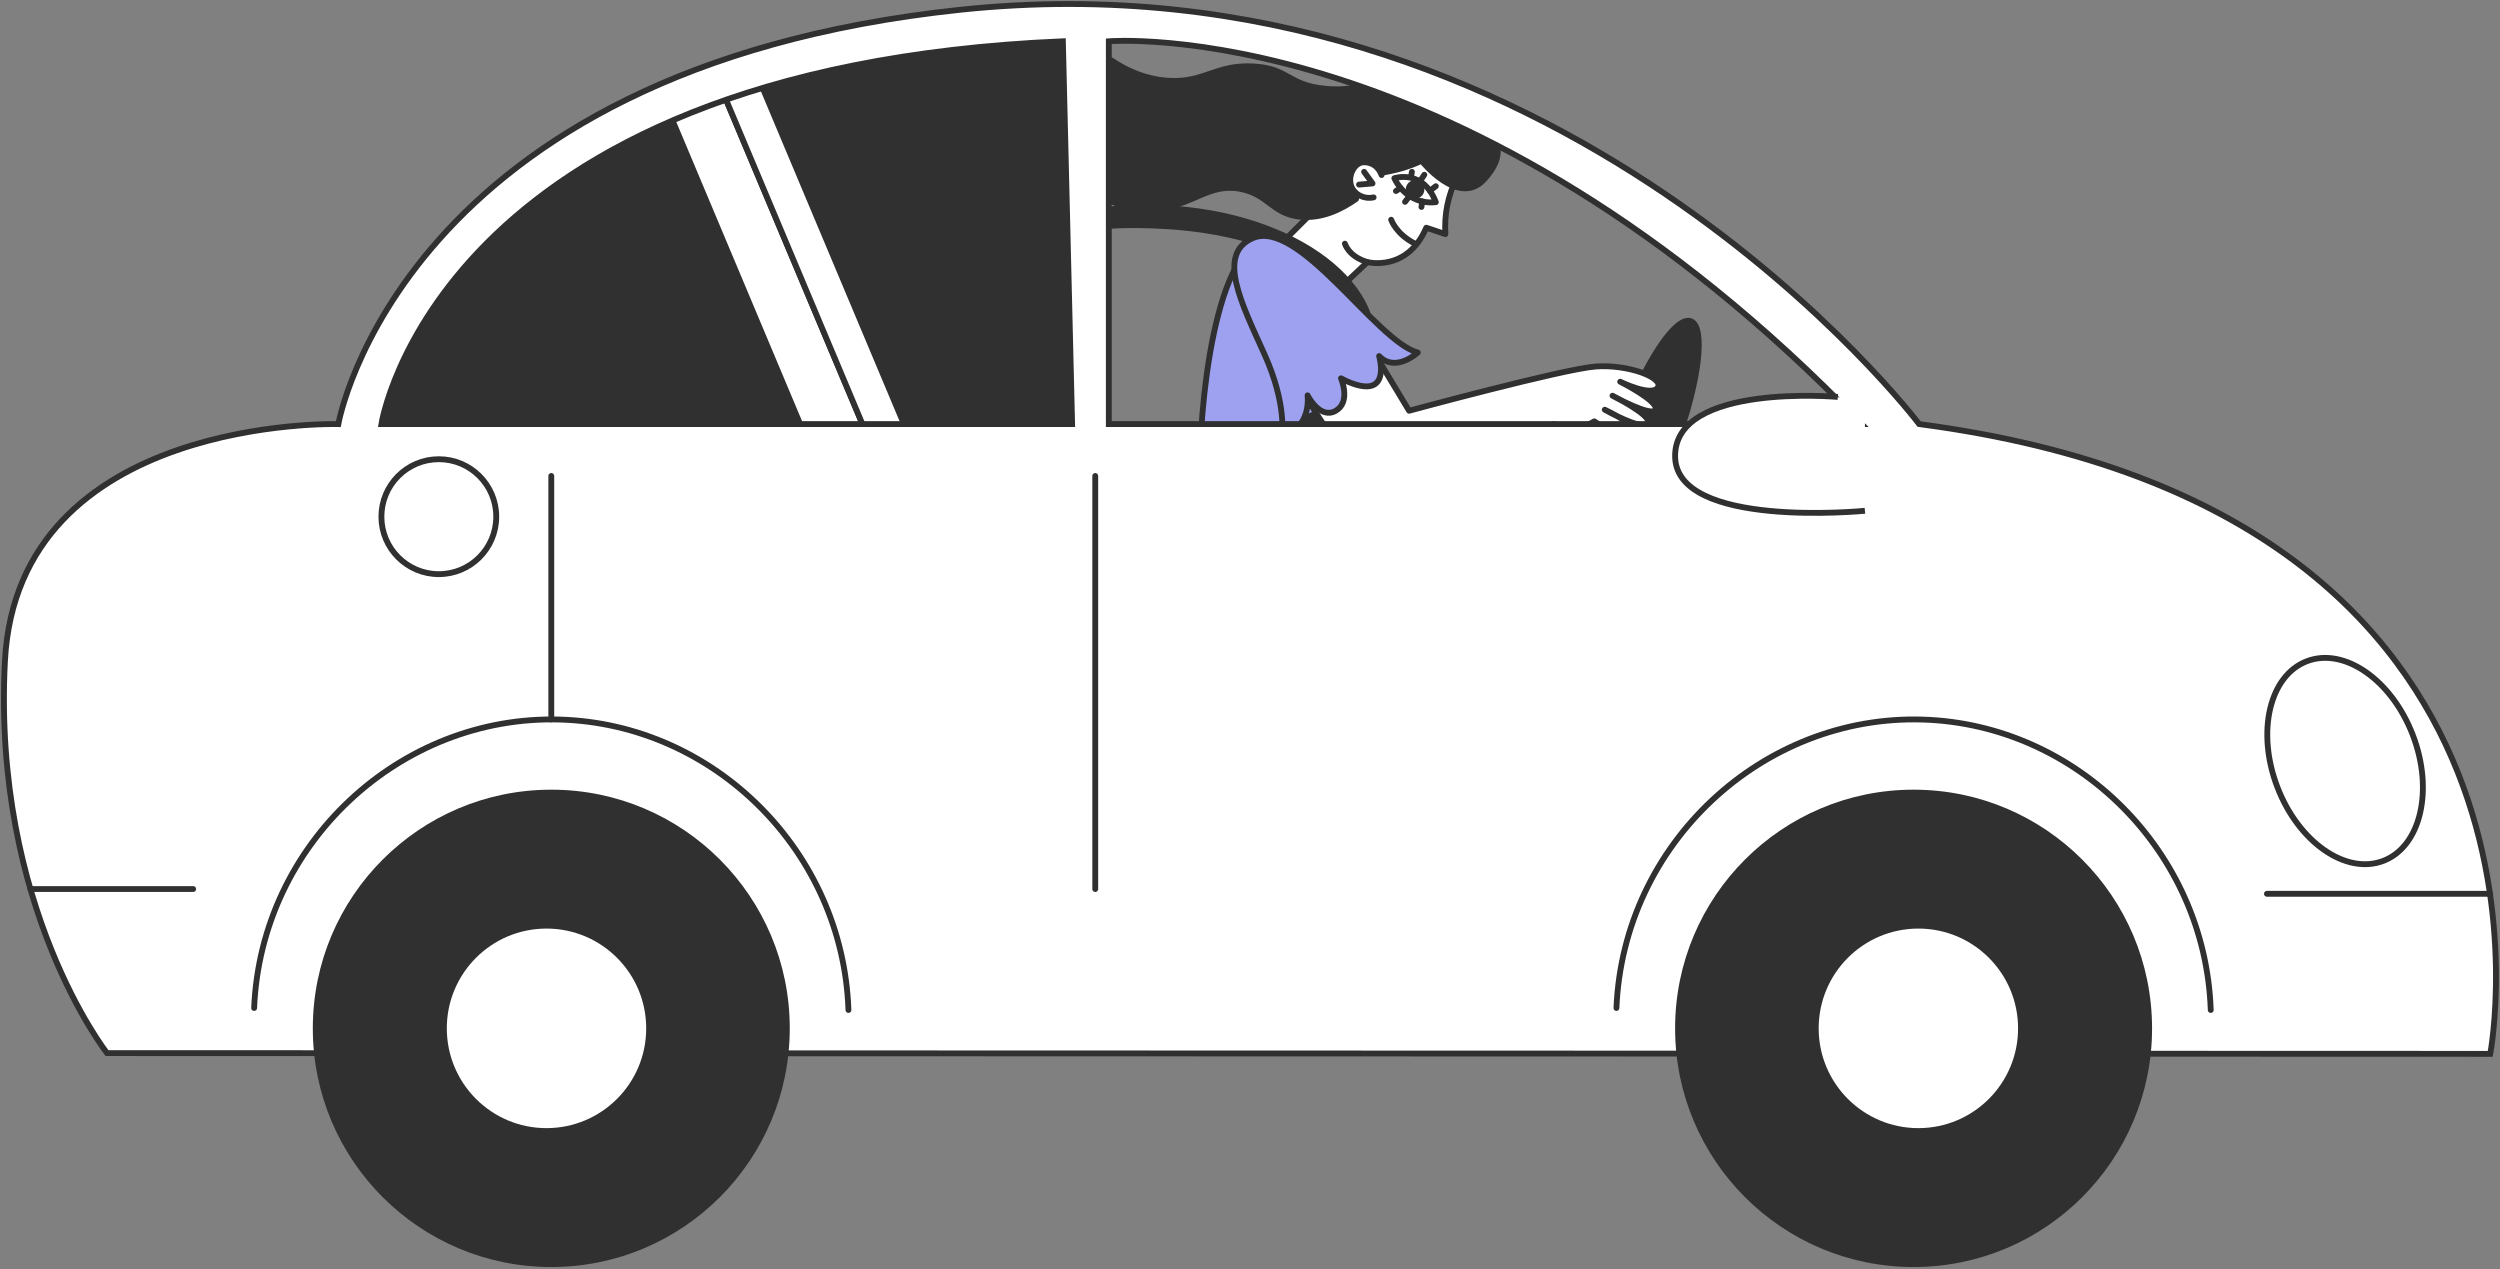 <?xml version="1.0" encoding="UTF-8"?> <svg xmlns="http://www.w3.org/2000/svg" width="855" height="434" viewBox="0 0 855 434" fill="none"><rect x="0" y="0" width="855" height="434" fill="#808080" stroke="none"/><g clip-path="url(#clip0_2004_198)"><path d="M487.779 77.877L494.325 80.061C493.882 73.465 495.199 66.869 498.145 60.951C503.054 51.123 481.232 31.467 462.683 42.387C444.135 53.307 447.408 74.055 447.408 74.055L436.496 84.975L452.317 104.085L467.67 89.638C467.67 89.638 481.232 93.166 487.779 77.877Z" fill="white" stroke="#303030" stroke-width="2" stroke-linecap="round" stroke-linejoin="round"></path><path d="M459.956 83.337C459.956 83.337 461.177 87.738 467.669 89.638L459.956 83.337Z" fill="white"></path><path d="M459.956 83.337C459.956 83.337 461.177 87.738 467.669 89.638" stroke="#303030" stroke-width="2" stroke-linecap="round" stroke-linejoin="round"></path><path d="M476.868 60.951C476.868 60.951 486.687 57.675 491.052 69.141C488.097 69.496 485.109 68.862 482.552 67.34C480.079 65.807 478.103 63.587 476.868 60.951Z" fill="white" stroke="#303030" stroke-width="2" stroke-linecap="round" stroke-linejoin="round"></path><path d="M483.96 66.957C485.165 66.957 486.142 65.98 486.142 64.773C486.142 63.567 485.165 62.589 483.96 62.589C482.755 62.589 481.777 63.567 481.777 64.773C481.777 65.98 482.755 66.957 483.96 66.957Z" fill="#303030" stroke="#303030" stroke-width="2" stroke-linecap="round" stroke-linejoin="round"></path><path d="M487.119 59.772L485.449 62.278" stroke="#303030" stroke-width="2" stroke-linecap="round" stroke-linejoin="round"></path><path d="M482.868 58.767L482.552 60.515" stroke="#303030" stroke-width="2" stroke-linecap="round" stroke-linejoin="round"></path><path d="M491.052 63.681L489.018 65.248" stroke="#303030" stroke-width="2" stroke-linecap="round" stroke-linejoin="round"></path><path d="M483.96 83.337C477.413 80.061 475.777 75.147 475.777 75.147" stroke="#303030" stroke-width="2" stroke-linecap="round" stroke-linejoin="round"></path><path d="M480.528 69.032L482.17 66.897" stroke="#303030" stroke-width="2" stroke-linecap="round" stroke-linejoin="round"></path><path d="M477.413 65.319L478.995 64.331" stroke="#303030" stroke-width="2" stroke-linecap="round" stroke-linejoin="round"></path><path d="M486.142 70.779L486.388 68.879" stroke="#303030" stroke-width="2" stroke-linecap="round" stroke-linejoin="round"></path><path d="M486.142 54.945C486.142 54.945 478.504 59.313 464.32 59.859L463.774 68.049C459.109 71.325 452.061 75.087 444.134 74.055C435.252 72.898 433.915 66.859 425.04 64.773C413.376 62.043 408.128 70.681 394.489 71.325C388.144 71.626 378.667 70.233 366.665 61.497L377.576 18.909C382.486 22.595 390.2 27.154 399.944 27.645C412.11 28.257 415.918 21.945 428.858 22.731C440.964 23.468 440.282 29.152 453.408 30.375C466.535 31.598 470.004 26.04 481.232 27.645C488.87 28.737 494.325 31.467 497.053 38.019C497.053 38.019 522.639 45.314 507.418 61.497C498.69 70.779 486.142 54.945 486.142 54.945Z" fill="#303030" stroke="#303030" stroke-width="2" stroke-linecap="round" stroke-linejoin="round"></path><path d="M472.503 59.859C471.412 56.977 469.23 55.491 466.502 55.491C463.147 55.491 460.856 60.236 462.138 63.681C463.18 66.482 466.437 68.235 469.776 67.503" fill="white"></path><path d="M472.503 59.859C471.412 56.977 469.23 55.491 466.502 55.491C463.147 55.491 460.856 60.236 462.138 63.681C463.18 66.482 466.437 68.235 469.776 67.503" stroke="#303030" stroke-width="2" stroke-linecap="round" stroke-linejoin="round"></path><path d="M466.529 58.767L469.404 62.737L464.783 63.135" fill="white"></path><path d="M466.529 58.767L469.404 62.737L464.783 63.135" stroke="#303030" stroke-width="2" stroke-linecap="round" stroke-linejoin="round"></path><path d="M573.339 151.674C581.138 130.448 583.335 111.722 578.245 109.849C573.154 107.976 562.706 123.665 554.906 144.89C547.107 166.117 544.91 184.843 550.001 186.716C555.091 188.59 565.54 172.901 573.339 151.674Z" fill="#303030" stroke="#303030" stroke-width="2" stroke-linecap="round" stroke-linejoin="round"></path><path d="M452.863 170.151C452.863 170.151 452.722 78.969 434.244 81.153C415.766 83.337 409.764 137.937 410.31 166.875L452.863 170.151Z" fill="#9EA1EF" stroke="#303030" stroke-width="2" stroke-linecap="round" stroke-linejoin="round"></path><path d="M452.863 170.151L410.31 166.875C410.31 166.875 342.661 246.592 248.825 257.511C248.825 257.511 250.461 264.61 261.373 264.61C261.373 264.61 253.735 268.977 257.008 274.984C260.282 280.989 269.01 276.621 269.01 276.621C269.01 276.621 258.645 282.628 261.918 287.541C265.191 292.455 273.767 287.541 273.767 287.541C273.767 287.541 267.919 297.915 271.738 305.013C271.738 305.013 273.921 296.278 316.474 281.536C372 262.3 406.359 230.211 406.359 230.211C406.359 230.211 419.039 349.785 425.04 331.767C431.041 313.749 447.408 265.155 450.681 220.383C453.954 175.612 452.863 170.151 452.863 170.151Z" fill="#303030" stroke="#303030" stroke-width="2" stroke-linecap="round" stroke-linejoin="round"></path><path d="M379.212 77.255C379.212 77.255 440.861 72.417 459.955 104.085C479.05 135.753 440.528 145.036 440.528 145.036H453.49C453.49 145.036 471.21 139.636 469.399 114.76C467.587 89.884 428.858 67.023 379.212 71.631" fill="#303030"></path><path d="M379.212 77.255C379.212 77.255 440.861 72.417 459.955 104.085C479.05 135.753 440.528 145.036 440.528 145.036H453.49C453.49 145.036 471.21 139.636 469.399 114.76C467.587 89.884 428.858 67.023 379.212 71.631" stroke="#303030" stroke-width="2" stroke-linecap="round" stroke-linejoin="round"></path><path d="M481.914 140.481L462.623 108.453L440.528 124.473C440.528 124.473 459.366 162.087 472.007 163.545C484.647 165.003 531.308 145.036 531.308 145.036C531.308 145.036 537.261 148.928 545.259 144.102C545.259 144.102 558.352 153.154 560.425 149.813C562.498 146.471 548.832 140.121 548.832 140.121C548.832 140.121 561.734 147.454 563.562 144.839C565.389 142.223 551.473 135.333 551.473 135.333C551.473 135.333 565.112 142.939 566.203 140.051C567.294 137.162 554.107 130.55 554.107 130.55C554.107 130.55 564.894 135.846 566.977 132.505C569.061 129.163 556.78 124.538 545.761 125.341C534.741 126.144 481.914 140.481 481.914 140.481Z" fill="white" stroke="#303030" stroke-width="2" stroke-linecap="round" stroke-linejoin="round"></path><path d="M438.384 148.857C438.384 148.857 440.244 138.423 432.382 121.011C424.521 103.6 416.087 87.04 428.269 81.514C444.172 74.301 470.632 116.851 484.892 120.569C484.892 120.569 477.298 127.612 471.662 121.776C471.662 121.776 473.845 129.19 470.075 131.489C466.305 133.788 458.618 129.381 458.618 129.381C458.618 129.381 462.159 137.468 456.774 140.514C451.39 143.561 447.189 135.207 447.189 135.207C447.189 135.207 448.722 146.548 438.384 148.857Z" fill="#9EA1EF" stroke="#303030" stroke-width="2" stroke-linecap="round" stroke-linejoin="round"></path><path d="M128.256 153.771C128.256 153.771 128.802 22.966 366.664 8.656L369.939 157.047L128.256 153.771Z" fill="#303030" stroke="white" stroke-width="2" stroke-miterlimit="10" stroke-linecap="round"></path><path d="M245.899 28.358L227.795 35.981L280.058 160.287L298.16 152.664L245.899 28.358Z" fill="white" stroke="#303030" stroke-width="2" stroke-miterlimit="10" stroke-linecap="round"></path><path d="M257.963 23.276L245.895 28.358L298.157 152.665L310.226 147.582L257.963 23.276Z" fill="white" stroke="#303030" stroke-width="2" stroke-miterlimit="10" stroke-linecap="round"></path><path d="M656.355 145.036C656.355 145.036 533.06 -18.219 328.476 3.332C136.985 23.534 115.709 145.036 115.709 145.036C115.709 145.036 6.052 142.016 1.687 226.1C-2.677 310.184 36.603 360.159 36.603 360.159L851.664 360.416C851.664 360.416 887.126 175.355 656.355 145.036ZM130.439 145.036C130.439 145.036 149.206 23.277 363.506 14.11L366.665 145.036H130.439ZM379.213 145.036V14.11C379.213 14.11 500.872 4.167 636.716 145.036H379.213Z" fill="white" stroke="#303030" stroke-width="2" stroke-miterlimit="10" stroke-linecap="round"></path><path d="M637.807 136.299C637.807 136.299 572.886 130.839 572.886 155.955C572.886 181.072 637.807 174.689 637.807 174.689" fill="white"></path><path d="M637.807 174.689C637.807 174.689 572.886 181.072 572.886 155.955C572.886 130.839 628.533 135.753 628.533 135.753" fill="white"></path><path d="M637.807 174.689C637.807 174.689 572.886 181.072 572.886 155.955C572.886 130.839 628.533 135.753 628.533 135.753" stroke="#303030" stroke-width="2" stroke-miterlimit="10"></path><path d="M150.078 196.359C160.925 196.359 169.718 187.559 169.718 176.704C169.718 165.848 160.925 157.047 150.078 157.047C139.231 157.047 130.438 165.848 130.438 176.704C130.438 187.559 139.231 196.359 150.078 196.359Z" fill="white" stroke="#303030" stroke-width="2" stroke-miterlimit="10"></path><path d="M815.107 294.412C827.899 289.499 832.416 270.234 825.186 251.383C817.959 232.531 801.73 221.231 788.936 226.144C776.141 231.056 771.629 250.321 778.856 269.173C786.083 288.024 802.313 299.325 815.107 294.412Z" fill="white" stroke="#303030" stroke-width="2" stroke-miterlimit="10"></path><path d="M10.416 304.047H66.063" stroke="#303030" stroke-width="2" stroke-miterlimit="10" stroke-linecap="round"></path><path d="M775.288 305.684H851.664" stroke="#303030" stroke-width="2" stroke-miterlimit="10" stroke-linecap="round"></path><path d="M86.914 344.735C89.277 288.497 136.849 244.451 191.601 246.089C244.368 247.684 288.29 291.216 290.167 345.417" stroke="#303030" stroke-width="2" stroke-miterlimit="10" stroke-linecap="round"></path><path d="M552.82 344.735C555.182 288.497 602.755 244.451 657.507 246.089C710.273 247.672 754.196 291.216 756.073 345.417" stroke="#303030" stroke-width="2" stroke-miterlimit="10" stroke-linecap="round"></path><path d="M374.575 162.78V304.047" stroke="#303030" stroke-width="2" stroke-linecap="round" stroke-linejoin="round"></path><path d="M188.54 162.78V246.045" stroke="#303030" stroke-width="2" stroke-linecap="round" stroke-linejoin="round"></path><path d="M188.54 433.323C233.586 433.323 270.101 396.778 270.101 351.697C270.101 306.615 233.586 270.069 188.54 270.069C143.496 270.069 106.98 306.615 106.98 351.697C106.98 396.778 143.496 433.323 188.54 433.323Z" fill="#303030"></path><path d="M186.904 385.821C205.735 385.821 221.001 370.543 221.001 351.697C221.001 332.849 205.735 317.572 186.904 317.572C168.073 317.572 152.807 332.849 152.807 351.697C152.807 370.543 168.073 385.821 186.904 385.821Z" fill="white"></path><path d="M654.446 433.323C699.491 433.323 736.007 396.778 736.007 351.697C736.007 306.615 699.491 270.069 654.446 270.069C609.402 270.069 572.885 306.615 572.885 351.697C572.885 396.778 609.402 433.323 654.446 433.323Z" fill="#303030"></path><path d="M656.083 385.821C674.915 385.821 690.18 370.543 690.18 351.697C690.18 332.849 674.915 317.572 656.083 317.572C637.251 317.572 621.986 332.849 621.986 351.697C621.986 370.543 637.251 385.821 656.083 385.821Z" fill="white"></path></g><defs><clipPath id="clip0_2004_198"><rect width="855" height="434" fill="white"></rect></clipPath></defs></svg> 